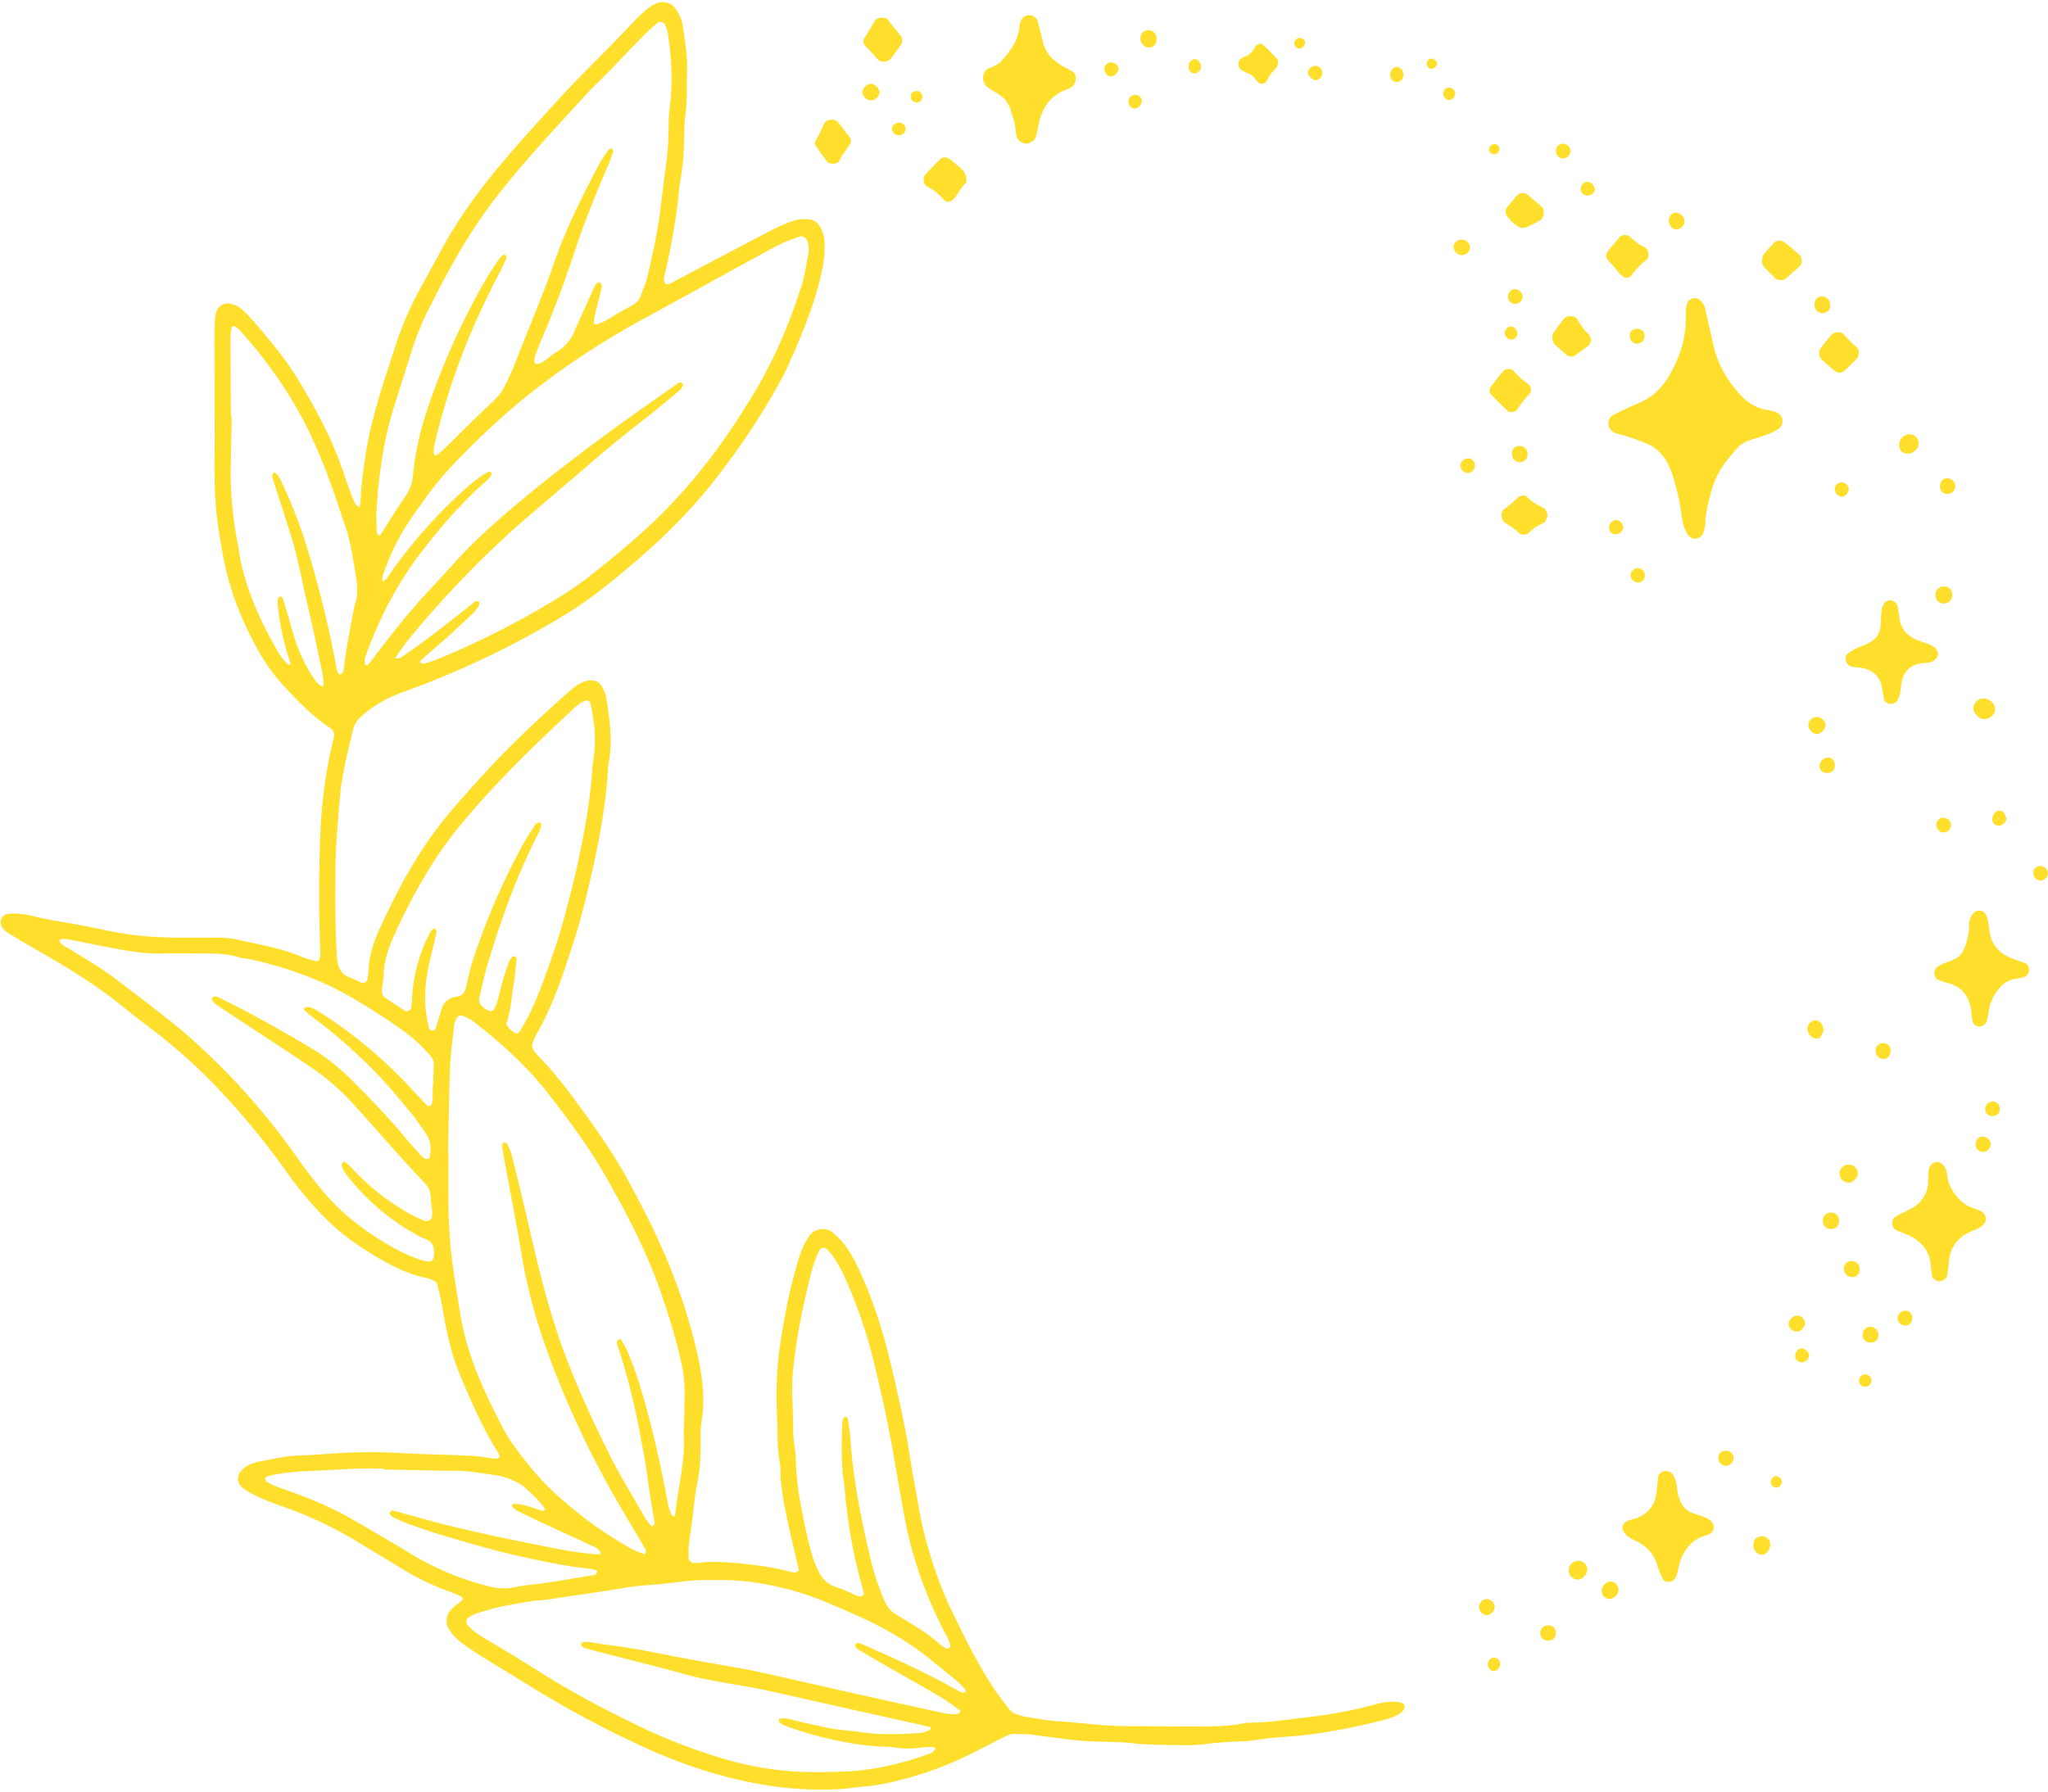 <?xml version="1.0" encoding="UTF-8" standalone="no"?><svg xmlns="http://www.w3.org/2000/svg" xmlns:xlink="http://www.w3.org/1999/xlink" data-name="Magical Botanicals" fill="#ffdf2b" height="1429.3" preserveAspectRatio="xMidYMid meet" version="1" viewBox="17.4 38.9 1633.2 1429.3" width="1633.2" zoomAndPan="magnify"><g data-name="11" id="change1_1"><path d="M654.49,1291.36c-3-13.16-6.24-26.17-9.06-39.27-2.93-13.63-5.56-27.33-5.77-41.35a24.89,24.89,0,0,0-.27-4.82c-2.54-11.66-1.65-23.52-2.24-35.29-1-20.41-.56-40.7,2.62-61,3.31-21.22,7.27-42.26,13.42-62.85a117.13,117.13,0,0,1,4.14-12.18,60.43,60.43,0,0,1,5.4-9.85c3.9-5.85,13.11-7.37,18.51-2.93a61.1,61.1,0,0,1,9,9.11c5.72,7.17,9.76,15.37,13.56,23.69,11.62,25.51,19.48,52.24,25.72,79.47,4.32,18.81,8.62,37.63,11.87,56.66,1.63,9.51,3,19.07,4.76,28.55,2.77,14.75,4.86,29.6,8.65,44.18,5.55,21.36,12.65,42.11,22.37,61.94,10.15,20.72,20.25,41.48,33.13,60.7,3.88,5.78,8.13,11.33,12.48,16.76a12.88,12.88,0,0,0,5.26,3.43,37.74,37.74,0,0,0,7.78,2c7.94,1.27,15.87,3,23.86,3.44,19.27,1.15,38.4,4.1,57.76,4s38.64.38,58,.25c11.25-.07,22.53-.32,33.66-2.48a25.76,25.76,0,0,1,4.79-.55c15.07,0,29.91-2.52,44.83-4.16a367.05,367.05,0,0,0,56.8-10.78,47,47,0,0,1,17.51-1.48,12.63,12.63,0,0,1,2.94,1.13c1.31.52,1.93,2.92,1.29,4.12a12.38,12.38,0,0,1-5.88,5.28,50.39,50.39,0,0,1-9,3.34,501.9,501.9,0,0,1-59.87,11.9c-15.44,2-31,2.2-46.37,4.89a66.82,66.82,0,0,1-8,.56c-10.18.56-20.35,1-30.48,2.37a117.12,117.12,0,0,1-17.68.78c-13.4-.19-26.79-.16-40.18-1.61-10.64-1.16-21.43-1-32.15-1.43-14-.59-27.72-2.9-41.56-4.51-3.19-.37-6.36-1.15-9.55-1.18-14.37-.15-11.16-1.51-24.59,5.31-4.79,2.43-9.58,4.84-14.32,7.36a284.59,284.59,0,0,1-58.32,22.81c-10.35,2.85-20.78,5.24-31.53,6.09-6.41.5-12.77,1.64-19.18,2.06-36.32,2.36-71.65-3.19-106.32-13.7a428.18,428.18,0,0,1-58.38-22.86A807.11,807.11,0,0,1,440.46,1384c-12.76-7.94-25.67-15.62-38.43-23.55-5.46-3.4-10.85-7-16-10.79A39.89,39.89,0,0,1,375.11,1338a12.67,12.67,0,0,1,.76-13.64c2.64-3.52,6.26-5.83,9.6-8.5a2,2,0,0,0-.48-3.57c-2.45-1.08-4.87-2.27-7.39-3.15A216.89,216.89,0,0,1,334.31,1288c-10.48-6.5-21.09-12.8-31.65-19.2a321.86,321.86,0,0,0-59.54-28.16c-9.1-3.23-18.18-6.56-26.63-11.32a41.24,41.24,0,0,1-6.55-4.56,8.64,8.64,0,0,1-1-11.62,18.91,18.91,0,0,1,7.46-5.94,37.12,37.12,0,0,1,7.64-2.5c10.53-1.94,21-4.41,31.77-4.8,12.33-.44,24.63-1.54,36.94-2.2a427.61,427.61,0,0,1,46.68.34c5.88.33,11.78.56,17.67.77,12.34.46,24.68.68,37,1.38,6.4.37,12.74,1.62,19.13,2.29.78.08,1.76-.85,2.48-1.5.21-.19-.07-1-.23-1.53a5.71,5.71,0,0,0-.66-1.47c-12.33-19.61-21.52-40.78-30.46-62-5.21-12.39-8.61-25.38-11.3-38.54-1.51-7.35-2.66-14.78-4.13-22.14-.84-4.19-1.92-8.34-3.1-12.45a4.24,4.24,0,0,0-2.12-2.24,25.6,25.6,0,0,0-6-2.25c-11.7-2.37-22.47-7.09-32.85-12.82-14.59-8.06-28.5-17.13-41-28.31-11.23-10.07-21-21.44-30.33-33.25-3.32-4.22-6.4-8.62-9.51-13a613.31,613.31,0,0,0-47.84-58.57,447.33,447.33,0,0,0-58.27-53c-8.09-6.2-16.17-12.43-24.11-18.82-19.71-15.87-41.17-29.08-63.06-41.65q-13.26-7.62-26.36-15.52a19.7,19.7,0,0,1-4.8-4.17,7,7,0,0,1-1-7.54,6.25,6.25,0,0,1,4.86-3.73,24.07,24.07,0,0,1,6.38-.46,76.16,76.16,0,0,1,12.74,1.76c14.55,3.86,29.5,5.55,44.19,8.58,3.68.76,7.38,1.37,11,2.19a271.76,271.76,0,0,0,60.63,6.71q15.3,0,30.6,0a88,88,0,0,1,23.88,3c2.57.73,5.25,1.07,7.88,1.63,13.11,2.79,26.14,5.84,38.52,11.27a55.34,55.34,0,0,0,10.78,2.92c.61.13,2-1,2.2-1.79a24.38,24.38,0,0,0,.59-6.32c-1.32-31.11-1.19-62.22,0-93.34a400.3,400.3,0,0,1,6.48-57.5c1.18-6.33,2.64-12.6,4.18-18.84.89-3.57.19-6.28-3-8.31C267,610.56,255.87,599,244.8,587.23a143.68,143.68,0,0,1-20.91-28.49c-11.88-21.15-21.29-43.32-26.68-67.05-1.78-7.83-3-15.8-4.41-23.71-4.11-22.82-4.68-45.85-4.3-69,.18-10.72.05-21.45,0-32.18,0-21.47-.15-42.94-.1-64.41a91.52,91.52,0,0,1,1-12.81c1-6.47,6.82-10.07,13.16-8.1a19.53,19.53,0,0,1,7.06,3.6,121.92,121.92,0,0,1,11.27,11.46c5.63,6.48,11,13.16,16.41,19.84a243.53,243.53,0,0,1,18.47,26.34c14.8,24.37,28,49.5,36.78,76.74,2,6.12,4.33,12.12,6.61,18.14a17.56,17.56,0,0,0,2.32,4.2c.52.69,1.56,1,2.68,1.65a57,57,0,0,0,.88-6.46c.27-11.84,2.36-23.48,3.88-35.16a252.78,252.78,0,0,1,5.51-26.75c4.94-20.35,11.83-40.13,18.24-60a267.43,267.43,0,0,1,22-50c6.35-11.2,12.24-22.67,18.62-33.85,13.61-23.86,30.06-45.7,47.92-66.52,12.93-15.07,26.32-29.73,39.68-44.42C481.13,98,503,77.38,523.5,55.41a111.69,111.69,0,0,1,9.38-8.82,42,42,0,0,1,6.7-4.42,12.87,12.87,0,0,1,17,4.31,34.49,34.49,0,0,1,5.63,14.94c1.54,11.14,3.52,22.22,3.14,33.58-.41,12.33.35,24.69-1.62,37a81.06,81.06,0,0,0-.56,11.25c-.25,12.88-.66,25.72-3.06,38.45-1.38,7.36-1.69,14.9-2.66,22.35a577,577,0,0,1-10.63,56.88,2.9,2.9,0,0,0,0,1.6c.36,1,.66,2.21,1.41,2.7a3.49,3.49,0,0,0,3,.11c11.41-5.94,22.76-12,34.15-18,15.67-8.24,31.32-16.52,47.05-24.65,4.75-2.46,9.7-4.57,14.65-6.65a31.9,31.9,0,0,1,14.18-2.28c5.36.29,9,2.94,11.11,7.88A28.57,28.57,0,0,1,675,232.47a92.49,92.49,0,0,1-1.45,19.19,249.72,249.72,0,0,1-9.95,35.59c-4.8,13.69-10.49,27-16.33,40.25a206.6,206.6,0,0,1-9.4,18.69,584.17,584.17,0,0,1-56,82.47c-25,30.51-54.29,56.38-85.14,80.67-19.06,15-40,27.05-61.23,38.52a720.89,720.89,0,0,1-98.45,43.7,98.26,98.26,0,0,0-31.62,18.83,20,20,0,0,0-6.55,10.78c-3.39,14.07-6.91,28.11-9.09,42.43-.4,2.65-.79,5.31-1,8-1.65,19.77-3.68,39.51-3.87,59.38-.21,21.47-.38,42.94.81,64.4.15,2.68.17,5.37.45,8,.73,6.73,2.81,12.54,10,15.14,3.5,1.27,6.81,3.06,10.23,4.57,1,.43,3.55-1.24,3.75-2.37a45.33,45.33,0,0,0,1.05-6.27c.3-11.47,3.38-22.31,8-32.61,14.65-32.35,31.25-63.6,53.87-91.23,8.49-10.37,17.49-20.35,26.49-30.3,22-24.31,45.72-46.86,70.24-68.58,3.63-3.21,7.29-6.4,11.74-8.4a19.86,19.86,0,0,1,6.13-1.66c4.05-.42,7.55,1.06,9.57,4.64a28.09,28.09,0,0,1,3.56,8.86c2.82,17.5,5.3,35.06,1.91,52.8a36.83,36.83,0,0,0-.49,4.8c-1.84,30.63-7.78,60.61-14.71,90.38-3.88,16.7-8.18,33.37-13.49,49.66-7.81,24-15.62,48-28.25,70-.26.46-.53.93-.75,1.42-4.21,9.41-5.31,9.89,2.81,18.2,12,12.33,22.38,26,32.48,39.94,13.25,18.24,26.21,36.68,37.07,56.49,14.19,25.89,27.49,52.23,37.9,79.91a443.38,443.38,0,0,1,18.21,60c3.94,17.76,6.53,35.88,3.32,54.28-.91,5.23-.6,10.7-.61,16.06,0,11.28-.58,22.45-2.92,33.59-1.86,8.89-2.47,18-3.67,27.08-.91,6.91-2,13.8-2.76,20.72-.41,3.71-.34,7.48-.41,11.22,0,1.82,2.39,3.89,4.4,3.85a40.72,40.72,0,0,0,4.82-.13c9.65-1.29,19.24-.57,28.9.27,15,1.31,29.83,3.34,44.39,7.23A4.91,4.91,0,0,0,654.49,1291.36ZM374.73,957.49H375c0,12.34-.06,24.68,0,37a399.69,399.69,0,0,0,2.92,49.71c1.94,14.89,4.36,29.66,6.86,44.45,5.73,33.87,20.36,64.21,36.31,94.07a63.27,63.27,0,0,0,4.33,6.78c9.31,13.16,19.34,25.76,30.88,37,6.9,6.73,14.39,12.87,21.85,19,13.31,10.9,27.74,20.21,42.64,28.76,3.21,1.84,6.87,2.91,10.35,4.24.25.1,1.08-.5,1.12-.85a5,5,0,0,0-.1-2.91c-9.69-16.69-19.81-33.15-29.17-50a761,761,0,0,1-45.37-97.67c-10.54-27.57-18.9-55.79-23.82-85-4.8-28.53-10.35-56.93-15.52-85.4a17.53,17.53,0,0,1-.2-4.8c.13-1.32,1-1.91,1.95-1.66a2.59,2.59,0,0,1,1.38.72c3.16,4.48,4.26,9.78,5.52,14.94,4.46,18.22,8.89,36.45,13.07,54.73,5.73,25.09,11.86,50.08,19.63,74.61,11.2,35.37,26.52,69.07,42.95,102.23,8.79,17.75,19.25,34.68,29.06,51.93a46.48,46.48,0,0,0,4.88,6.31c.29.35,1.24.67,1.42.51.65-.58,1.62-1.47,1.52-2.09-1.68-11.12-3.81-22.18-5.24-33.32-2.12-16.5-5.34-32.79-8.56-49.08a500.08,500.08,0,0,0-15.62-59c-.49-1.49-1.15-3-.24-4.52a2.29,2.29,0,0,1,1.08-1c.46-.15,1.35-.17,1.52.09a63.42,63.42,0,0,1,4.84,8.24c6.61,15.29,11.51,31.18,15.86,47.22,6.74,24.83,12.27,50,16.88,75.27a54.2,54.2,0,0,0,2.87,9.15c.26.71,1.46,1.06,2.23,1.57a4.6,4.6,0,0,0,.75-1.41c.56-4.25.89-8.53,1.57-12.76,2.9-18,6.55-35.88,5.2-54.27-.11-1.59.24-3.21.27-4.81.2-8.58.47-17.16.51-25.74a110.43,110.43,0,0,0-2.66-23.92c-4.08-18.9-9.9-37.29-16.15-55.52-11-32.07-26.59-62.09-43.25-91.49-13.51-23.84-29.83-45.82-46.61-67.45-17.25-22.21-37.91-40.84-60.09-57.88-2.5-1.92-5.59-3.07-8.43-4.54-.9-.46-3.87.6-4.27,1.53-.83,2-2.07,3.9-2.3,5.94-1.31,11.71-2.91,23.43-3.38,35.19C375.4,913.51,375.21,935.51,374.73,957.49ZM352.05,567c1.21.57,2.25,1.53,3,1.33a85.32,85.32,0,0,0,10.66-3.41,677.2,677.2,0,0,0,89.16-44.46A301.59,301.59,0,0,0,486.93,499q19.68-15.33,38.45-31.75a426.18,426.18,0,0,0,53.06-56c15.45-19.3,29-39.91,41.62-61.13,15.7-26.39,27.38-54.58,36.66-83.82,2.62-8.22,3.61-16.75,5.38-25.14.54-2.54,0-5.33-.2-8a11,11,0,0,0-1.15-3c-.73-1.78-3.55-3.19-5.3-2.67-11.39,3.39-21.71,9.13-32.05,14.79-31,17-62,34.19-93.09,51.06a645.15,645.15,0,0,0-81,52.28c-24,18.13-46,38.52-67,60.11a270,270,0,0,0-25.84,30.77c-3.44,4.8-6.8,9.64-10.22,14.45-10.34,14.54-17.9,30.48-23.72,47.28a16,16,0,0,0-.21,3.05c-.17,1.38,0,1.54,1,1,2.47-1.4,3.7-3.8,5.22-6a397.64,397.64,0,0,1,52.56-60.75c7.39-7,15.06-13.74,23.71-19.21a9.73,9.73,0,0,1,2.91-1.13,1.78,1.78,0,0,1,1.34.6,1.52,1.52,0,0,1,.33,1.27c-1.12,3.2-3.82,5.1-6.19,7.22-19.26,17.26-36,36.76-51.55,57.35-18.61,24.62-32.34,51.78-42.68,80.75a9.24,9.24,0,0,0-.4,6.24,3.37,3.37,0,0,0,.89,1.18A8.6,8.6,0,0,0,312,568c11-14.57,22-29.08,33.91-42.91,10.53-12.19,21.75-23.72,32.45-35.73,16.48-18.49,34.95-34.82,53.89-50.63,23.47-19.61,47.76-38.18,72.45-56.22,17.74-13,35.81-25.5,53.76-38.21a2.5,2.5,0,0,1,1.53-.35,2.39,2.39,0,0,1,1.32.58c.36.3.88.93.78,1.16-.64,1.43-1.13,3.15-2.24,4.1-7.35,6.25-14.75,12.45-22.31,18.44-16.4,13-32.92,25.81-48.66,39.61-10.48,9.19-21.21,18.1-31.79,27.19-11.38,9.79-22.94,19.41-34,29.53a822.34,822.34,0,0,0-79.6,84.06c-3.74,4.53-7,9.49-10.39,14.27-.73,1-.36,1.14.86,1.24a6.41,6.41,0,0,0,4.31-1.53c17.69-12.15,34.69-25.23,51.41-38.68,2.09-1.68,4.12-3.45,6.33-5a4.89,4.89,0,0,1,2.86-.33c1.13.08,1.08,2.62-.1,4.18a42.39,42.39,0,0,1-3.95,5q-9.25,8.94-18.73,17.65c-3.95,3.63-8.15,7-12.11,10.6S355.57,562.75,352.05,567Zm407.7,849.62c-5.33-1.22-10.54-2.43-15.75-3.6-36.1-8.08-72.21-16.09-108.27-24.28-10.47-2.38-21-4.29-31.57-6.09-13.72-2.33-27.45-4.64-40.93-8.41-20.13-5.63-40.45-10.55-60.69-15.78-6.22-1.61-12.45-3.22-18.64-4.93a7.45,7.45,0,0,1-2.62-1.75,2.17,2.17,0,0,1-.44-1.47c0-.38.27-1,.52-1.11a14.41,14.41,0,0,1,4.66-.72c5.32.68,10.57,1.81,15.89,2.44,18.12,2.16,36,5.83,53.86,9.32,14.73,2.88,29.54,5.34,44.31,8,7.38,1.34,14.8,2.54,22.12,4.17,28.77,6.4,57.51,13,86.28,19.41,19.35,4.34,38.74,8.52,58.09,12.83,4.74,1.06,9.47,2,14.33,1.41.82-.1,1.62-1,2.23-1.67.19-.21-.08-1.22-.43-1.46-5.27-3.67-10.4-7.61-15.93-10.84-15.74-9.21-31.67-18.11-47.49-27.18-6-3.47-12-7.06-18-10.68a6.73,6.73,0,0,1-1.93-2.39,1.75,1.75,0,0,1,.27-1.43c.26-.43.85-1.05,1.19-1a19.26,19.26,0,0,1,4.6,1.15c25,11.07,50,22.23,73.84,35.77a59.71,59.71,0,0,0,5.76,2.76c.37.16,1-.09,1.43-.26,1.29-.48,1.51-1.39.48-2.49a79.22,79.22,0,0,0-6.7-6.88c-6.59-5.5-13.43-10.71-20-16.2a227.62,227.62,0,0,0-30.42-21c-17.15-10.12-35.48-17.73-53.75-25.5a238,238,0,0,0-43-13.18,206.88,206.88,0,0,0-27-3.87c-8.54-.71-17.16-.43-25.75-.5-10.22-.08-20.29,1.49-30.41,2.61-11.71,1.29-23.49,1.67-35.17,3.7-17.95,3.11-36,5.53-54,8.23a108.51,108.51,0,0,1-11.15,1.51c-9.69.45-19.1,2.74-28.61,4.34-7.37,1.23-14.55,3.62-21.78,5.63a37.65,37.65,0,0,0-5.91,2.5,26.41,26.41,0,0,0-2.63,1.78c-1.53,1-1.68,4.28-.35,5.75,4,4.42,9,7.61,14,10.67,14.23,8.62,28.58,17,42.61,26,25.85,16.45,52.9,30.65,80.44,44a447,447,0,0,0,70.61,26.83,250.39,250.39,0,0,0,42.56,8.25c16.57,1.83,33.23,1.5,49.87.94,23.83-.8,46.67-6.42,69-14.49a7,7,0,0,0,2.65-1.74,9.6,9.6,0,0,0,1.22-2.58c-.49-.22-1-.63-1.47-.63a65.56,65.56,0,0,0-9.62.28,64.36,64.36,0,0,1-20.82,0,56.58,56.58,0,0,0-8-.66,196.12,196.12,0,0,1-31.93-3.62,283.52,283.52,0,0,1-48-13.15,14.78,14.78,0,0,1-4.17-2.27c-.61-.49-.66-1.75-.76-2.69,0-.19.86-.61,1.37-.7,3.25-.57,6.37.2,9.49,1,8.82,2.27,17.76,4.06,26.63,6.09,9.51,2.17,19.16,2.33,28.69,3.81,15.47,2.4,31,1.47,46.57.63,2.58-.14,5.13-1.4,7.61-2.37C759.27,1418.59,759.4,1417.38,759.75,1416.57ZM317.39,450.13c.11,3.1.24,8.45.57,13.79.05.7,1.05,1.42,1.74,1.95.16.12,1-.34,1.29-.72,6.4-9.91,12.48-20,19.23-29.69a35.46,35.46,0,0,0,6.61-17.8c1.57-18.25,5.88-35.93,11.7-53.25a564.36,564.36,0,0,1,39.17-89.83,277.18,277.18,0,0,1,17.55-28.84,23.18,23.18,0,0,1,3.33-3.39,1.48,1.48,0,0,1,1.33-.28,2.11,2.11,0,0,1,1.17,2.75,91.1,91.1,0,0,1-3.84,8.76C408,271.14,399.31,289,391.71,307.32a563.61,563.61,0,0,0-28.07,87.14,27.12,27.12,0,0,0-.28,6.32,1.85,1.85,0,0,0,.87,1.29,1.52,1.52,0,0,0,1.39-.1c2.07-1.66,4.18-3.29,6.08-5.14,10.75-10.48,21.28-21.2,32.21-31.49,13.37-12.6,13.51-12.45,21.21-29.63.65-1.47,1.41-2.9,2-4.4,10.77-28,22.68-55.6,32.6-83.95,9.59-27.42,22.6-53.28,36.21-78.85a87.34,87.34,0,0,1,7.21-10.58c.67-.91,1.91-.65,2.68.2.33.36.79,1,.68,1.31-1.19,3.54-2.32,7.11-3.79,10.53-9.54,22.17-18.69,44.5-26.3,67.4s-15.82,45.56-25.27,67.78c-2.51,5.91-4.85,11.91-7.09,17.94a9.85,9.85,0,0,0-.42,4.67,2.79,2.79,0,0,0,2.24,1.61c5.95-1.44,9.73-6.44,14.82-9.34a34.75,34.75,0,0,0,14.65-16.6c4.58-10.28,9.25-20.53,13.86-30.79,1.32-2.91,2.2-6.08,4.77-8.24a1.9,1.9,0,0,1,1.49-.2,1.74,1.74,0,0,1,1.12.88c.36,1,.92,2.09.71,3-1.6,6.77-3.4,13.5-5,20.26a48.21,48.21,0,0,0-1.4,7.79c-.08,1.08,1.36,1.88,2.45,1.52,7.18-2.35,13.2-6.94,19.74-10.52,16-8.74,12.59-5.74,19.48-23.56a34.7,34.7,0,0,0,1.28-4.65c4.12-17.74,8.08-35.5,10.31-53.63,1.24-10.11,2.26-20.25,3.8-30.3a254.44,254.44,0,0,0,2.66-33.62,140.48,140.48,0,0,1,.77-16.05c2.76-20.39,1.62-40.65-1.59-60.86a27,27,0,0,0-2.2-6c-.74-1.77-4.06-2.8-5.41-1.65-3.25,2.76-6.61,5.45-9.59,8.49-10.15,10.33-20.12,20.84-30.22,31.22-6.36,6.54-13.06,12.76-19.19,19.49-20.93,23-42.25,45.66-61.89,69.83a418.73,418.73,0,0,0-28.35,39c-12.7,19.92-23.75,40.77-34.27,61.9a208.88,208.88,0,0,0-12.21,29.73c-4.87,15.32-9.65,30.67-14.55,46C323,390.26,319.2,418.88,317.39,450.13Zm45.39,453.06c.17-4.32.37-9.15.55-14a11.82,11.82,0,0,0-3.17-8.81c-6.19-6.71-12.61-13.16-20.07-18.5A508.31,508.31,0,0,0,296.9,834c-24.92-14.27-51.58-23.58-79.43-29.85-3.13-.7-6.45-.74-9.49-1.68-8.33-2.6-16.86-3-25.46-3-12.34,0-24.68-.19-37,0-13,.2-25.62-2-38.25-4.31C95.15,792.92,83.1,790.32,71,788a18.5,18.5,0,0,0-4.75.12c-.5,0-1.23.31-1.39.68s.19,1,.45,1.48c1.43,2.45,4,3.46,6.23,4.85,12.77,7.9,25.83,15.36,37.83,24.43Q131.19,836,152.7,852.92c5.9,4.62,11.61,9.52,17.23,14.49a548,548,0,0,1,78.72,86.86c4.75,6.49,9.34,13.1,14.18,19.52,9.37,12.44,19.26,24.48,31.1,34.67a228.83,228.83,0,0,0,38.43,26.31,117.64,117.64,0,0,0,22.11,9.55,36.73,36.73,0,0,0,4.7.87c1.9.33,4-1.68,4.14-3.86,0-.53.12-1.06.16-1.59.47-5.88-1-10.58-7.24-12.73a40,40,0,0,1-5.8-2.77A181.32,181.32,0,0,1,295.36,978c-2.34-2.89-4.75-5.88-5.48-9.67-.15-.78.7-1.83,1.27-2.62.15-.21,1.12-.14,1.46.12a37.38,37.38,0,0,1,4.81,4.13,182.32,182.32,0,0,0,36.72,31.1c7.19,4.68,14.63,8.93,22.77,11.81,1.7.6,4.76-1.25,4.9-3a32.33,32.33,0,0,0,.26-4.8c-.3-3.74-1.05-7.46-1.14-11.19a16.77,16.77,0,0,0-5-11.48c-7-7.44-13.93-14.88-20.74-22.46-11.83-13.16-23.42-26.53-35.33-39.62a186.27,186.27,0,0,0-32.45-28.75c-20.37-13.9-41.13-27.24-61.72-40.81-5.37-3.54-10.78-7-16.08-10.68a14.67,14.67,0,0,1-3.07-3.55,1.77,1.77,0,0,1,0-1.54,2.29,2.29,0,0,1,1.24-1c2.26-.76,4.1.53,5.95,1.44,24.57,12.05,48.37,25.49,71.83,39.55a168.37,168.37,0,0,1,32.76,25.85c14.39,14.44,28.67,29,41.59,44.77,4.08,5,8.49,9.68,12.81,14.45a15.9,15.9,0,0,0,3.65,3.11,4.47,4.47,0,0,0,2.82,0c.37-.08.74-.81.85-1.31,1.56-7.11.78-13.77-3.7-19.81-3.52-4.73-6.58-9.83-10.33-14.36-9.57-11.57-19.1-23.17-29.61-33.93a414.3,414.3,0,0,0-50.83-44.41,67.07,67.07,0,0,1-5.93-5.27,1.36,1.36,0,0,1,.37-1.14,7.14,7.14,0,0,1,3-.76c3.89.32,7,2.57,10.16,4.59a366.81,366.81,0,0,1,60.22,48.1c8.38,8.28,16.25,17.07,24.36,25.62a2.21,2.21,0,0,0,3,.42,2.35,2.35,0,0,0,.89-1.24C363.16,914.4,362,909,362.78,903.19Zm-39.34-86.44c-.59,4.87-1.14,8.58-1.45,12.32a6.18,6.18,0,0,0,2.55,5.62c5.27,3.66,10.67,7.12,16,10.59,1.59,1,4.61-.7,4.81-2.73.33-3.19.63-6.39.8-9.59.77-14.07,4.41-27.47,9.57-40.49a112.15,112.15,0,0,1,4.92-10.11,9.42,9.42,0,0,1,2.07-2.4c.36-.33,1.3-.65,1.45-.49.62.67,1.59,1.64,1.46,2.3-2.41,12.06-5.95,23.85-7.89,36a103,103,0,0,0,1.85,41.44A3.26,3.26,0,0,0,362,861a3,3,0,0,0,2.57-1.27c1.88-5.54,3.43-11.19,5.26-16.75,1.44-4.39,4.66-7.07,9-8.55a6.08,6.08,0,0,1,1.53-.45c5.84-.3,8-3.56,9.06-9.16a200.84,200.84,0,0,1,8.25-29.37A547.55,547.55,0,0,1,434,713.21c3.09-5.62,6.67-11,10.13-16.4a6.75,6.75,0,0,1,2.51-1.83,1.68,1.68,0,0,1,1.38.11c.44.26,1,.81,1,1.22-.09,4.47-2.77,8-4.63,11.76-16.14,32.81-28.46,67.07-38.74,102.1-2.4,8.21-4.12,16.63-6.1,25a6.34,6.34,0,0,0,1.94,5.87,13.07,13.07,0,0,0,6.64,4.27,2.36,2.36,0,0,0,2.81-1,26.25,26.25,0,0,0,2.84-5.65c1.63-5.66,2.86-11.43,4.47-17.1,1.47-5.14,3.16-10.23,4.94-15.28a14,14,0,0,1,2.58-4,1.87,1.87,0,0,1,2.73-.09c.4.31.93.89.89,1.29-.73,6.9-1.25,13.84-2.4,20.67-1.69,10-2.1,20.25-5.48,30-.59,1.67.37,3.12,1.36,4.39a13.18,13.18,0,0,0,2.25,2.29c3.69,2.92,5.14,3.62,7.67-.71a196.15,196.15,0,0,0,14.13-28.86c7.64-20,15-40.13,20.55-60.89,3.59-13.46,7.17-26.91,10.15-40.52,5.62-25.66,10.44-51.44,12.11-77.71.21-3.2.79-6.38,1.22-9.56,2-14.53.4-28.82-2.8-43-.27-1.16-2.86-2.31-3.94-1.89-4.6,1.83-8.07,5.21-11.57,8.51-10.53,9.94-21.17,19.77-31.48,29.93-19.87,19.58-39.22,39.67-56.89,61.27a305,305,0,0,0-20,27.21,457.22,457.22,0,0,0-31.41,57.92C327.67,793.73,323.43,805.25,323.44,816.75Zm326,339.4c.23,9.74.61,16.71.51,23.67-.11,7.56,1.79,14.93,2,22.38a230.34,230.34,0,0,0,4,36.7c2.5,13.15,5,26.3,8.69,39.19a85.86,85.86,0,0,0,5.15,13.48c3.16,6.59,7.74,11.22,15,13.48,5.6,1.75,10.88,4.51,16.3,6.8,1.78.74,3.79.35,4.48-.51a2.63,2.63,0,0,0,.51-2.87c-.19-.49-.29-1-.44-1.54a408.48,408.48,0,0,1-14.76-82.08c-.21-2.66-.82-5.29-1.1-8-1.53-15-1.23-30-.49-45a3.22,3.22,0,0,1,.64-1.43,2.89,2.89,0,0,1,1-1.13c1.25-.55,2.27-.14,2.52,1.1,2.33,11.56,2.36,23.38,3.84,35,1.55,12.23,3.22,24.42,5.58,36.5q3.69,18.92,8.09,37.69a200.11,200.11,0,0,0,12,36.59,22.05,22.05,0,0,0,9.28,10.73c3.26,1.85,6.46,3.82,9.67,5.77,7.79,4.73,15.49,9.59,22.44,15.54,1.63,1.39,3.28,2.78,5,4.05a20.42,20.42,0,0,0,2.82,1.48,1.7,1.7,0,0,0,2.63-1c.2-.44.53-1,.45-1.37-1-4.82-3.75-8.82-5.91-13.1-14.08-27.89-24.54-57-30.33-87.79-3.27-17.36-6.2-34.78-9.24-52.18-4.62-26.37-10.38-52.51-16.93-78.48a385.71,385.71,0,0,0-21.77-62.09,96.26,96.26,0,0,0-10.38-18.09,46.92,46.92,0,0,0-4.35-4.69c-1.43-1.47-4.35-.8-5.36,1.15-3.94,7.69-6.33,16-8.27,24.26-3.42,14.59-6.8,29.23-9.17,44C650.65,1122.51,648.2,1140.61,649.46,1156.15ZM201.57,371h.64c-.24,12.33-.42,24.67-.73,37a296,296,0,0,0,5.68,65.53c.84,4.2,1.26,8.49,2.15,12.68,5.44,25.44,16.09,48.79,29,71.2,2.39,4.15,5,8.25,8.76,11.39.32.27,1,.49,1.27.32s.78-1,.67-1.31a211.31,211.31,0,0,1-10.19-47,19.37,19.37,0,0,1,.4-4.66,1.8,1.8,0,0,1,1-1.12,1.75,1.75,0,0,1,2.63,1.06c1.31,4.06,2.58,8.14,3.78,12.23,2.12,7.19,4,14.47,6.31,21.59a125.9,125.9,0,0,0,15.74,31.56,28.56,28.56,0,0,0,4.46,4.47,1.7,1.7,0,0,0,1.48.38,1.73,1.73,0,0,0,.78-1.33c0-7.54-2.16-14.76-3.63-22.05-2.87-14.18-6-28.29-9.35-42.37-4.29-18.26-7.4-36.79-13.08-54.71q-6.07-19.16-12.18-38.29c-.82-2.55-1.68-5.08-2.48-7.64-.44-1.43.54-4.42,1.29-4.15a5.93,5.93,0,0,1,2.66,1.64,22.31,22.31,0,0,1,2.41,4.13,384.43,384.43,0,0,1,22.08,56.9,892.12,892.12,0,0,1,23.06,95.26,7.45,7.45,0,0,0,1.46,2.78c.2.27.94.28,1.39.2a1.94,1.94,0,0,0,1.25-.66,8,8,0,0,0,1.2-2.9c1.77-17.09,5.48-33.85,8.53-50.71,2.84-7.27,2.57-14.93,1.4-22.26-2.26-14.26-4.1-28.66-8.94-42.41-3-8.6-5.77-17.29-8.8-25.88-6.41-18.2-13.4-36.12-22.14-53.42-14.16-28-32.22-53.12-53.11-76.35a15.85,15.85,0,0,0-3.81-2.77c-1.22-.73-2.24-.3-2.46,1.08a47.59,47.59,0,0,0-1,7.85C201.2,329.17,201.4,350.08,201.57,371Zm121.58,840v-.7c-7,0-14-.19-20.91,0-9.11.3-18.21,1-27.31,1.42-13.93.67-27.9.93-41.58,4.06-1,.24-2,.68-3,1a1.77,1.77,0,0,0-1.25,2.56,2.56,2.56,0,0,0,.8,1.28c5.91,3.82,12.67,5.66,19.18,8,17.18,6.22,34,13.24,49.81,22.43,15.3,8.9,30.64,17.75,45.76,27a224.55,224.55,0,0,0,63.61,26.45,42.85,42.85,0,0,0,19.07.57,107.81,107.81,0,0,1,11.08-1.91c17.65-1.6,35-5.24,52.49-7.81a3.63,3.63,0,0,0,1.4-.73,3.12,3.12,0,0,0,1-1.06c.55-1.29.07-2.13-1.31-2.45a34.77,34.77,0,0,0-4.66-1c-17.11-1.65-33.9-5.22-50.67-8.82-22.55-4.85-44.69-11.32-66.78-17.91-9.24-2.76-18.36-5.94-27.46-9.17a118.86,118.86,0,0,1-11.72-5.22,7.62,7.62,0,0,1-2.31-2.19,1.56,1.56,0,0,1-.18-1.44c.61-.7,1.6-1.85,2.14-1.71,13.47,3.58,26.85,7.54,40.36,10.95,28.59,7.23,57.5,13.05,86.42,18.78,12.59,2.5,25.26,4.66,38.11,5.38.36,0,1-.55,1.08-.92a2.53,2.53,0,0,0-.49-1.5c-1.49-2.46-4.14-3.38-6.51-4.5-12.62-5.94-25.31-11.72-38-17.61-7.29-3.39-14.56-6.84-21.77-10.41a14.57,14.57,0,0,1-3.5-3.09,1.43,1.43,0,0,1-.22-1.36,1.76,1.76,0,0,1,1.28-.88,41,41,0,0,1,7.86.82c5.15,1.39,10.19,3.21,15.31,4.77.34.1,1-.43,1.31-.82a1.34,1.34,0,0,0,.09-1.24c-4.56-6.71-10.67-12-16.56-17.4a19,19,0,0,0-4-2.65c-5.72-3-11.66-5.49-18.13-6.36-11.15-1.49-22.21-3.64-33.56-3.58-12.34.06-24.69-.4-37-.63Z" fill="inherit"/><path d="M1369.65,468.58a7.79,7.79,0,0,1-6.76-3.92,35.11,35.11,0,0,1-4.33-13.67,186.21,186.21,0,0,0-6.32-29.81,71.63,71.63,0,0,0-3.86-10.52c-4-8.56-10-15-19.05-18.48a181.78,181.78,0,0,0-22.83-7.59,8.33,8.33,0,0,1-5.13-3.56c-2.46-3.69-1.3-9.34,2.5-11.17,6.75-3.25,13.48-6.56,20.39-9.45,10.28-4.3,17.87-11.3,23.6-20.85,8.43-14.08,13.67-29,13.9-45.5,0-3.21,0-6.43.24-9.63a15.4,15.4,0,0,1,1.39-4.56c1.12-2.64,5.79-4,8.31-2.5a11.25,11.25,0,0,1,5.39,7.6c2.25,9.91,4.57,19.8,6.82,29.71,3.39,15,11,27.8,21.23,39.06,5.91,6.5,13.1,10.94,22,12.24a34.88,34.88,0,0,1,6.2,1.53c2.59.88,5.53,3.28,5.51,7.09a7.31,7.31,0,0,1-3.69,6.65,59.87,59.87,0,0,1-7.1,3.71,71.28,71.28,0,0,1-7.58,2.6c-15.25,4.55-15,5.37-24.48,16.75a71.06,71.06,0,0,0-14.46,28.4c-2,7.77-4.07,15.53-4.25,23.66a31.67,31.67,0,0,1-1.64,7.78C1375,466.36,1371.76,468.53,1369.65,468.58Z" fill="inherit"/><path d="M875.3,99.77c.11,4.37-.87,6.75-3.23,8.45a10.31,10.31,0,0,1-2.76,1.62c-13.72,4.38-20.71,14.43-23.59,27.94-.68,3.13-1.18,6.31-2,9.42a8.66,8.66,0,0,1-3.78,5c-4.17,2.79-10.53.37-11.7-4.44a23,23,0,0,1-.93-4.71c-.16-5.48-2.31-10.47-3.72-15.62a22.11,22.11,0,0,0-10.42-13.75c-2.78-1.62-5.56-3.26-8.17-5.13a8.55,8.55,0,0,1-3.41-5.28,8.64,8.64,0,0,1,4-9.67c1.41-.76,3-1.17,4.4-1.94,1.86-1,4-1.94,5.35-3.45,7.35-8,13.94-16.38,15-27.78a16.2,16.2,0,0,1,1.08-4.67A7.42,7.42,0,0,1,837.35,51c2.92-.45,6.74,1.84,7.55,4.78,1.43,5.17,2.8,10.35,3.93,15.59,1.82,8.41,6.8,14.47,13.83,19,3.14,2,6.65,3.49,9.81,5.51A6.22,6.22,0,0,1,875.3,99.77Z" fill="inherit"/><path d="M1563.26,1060.85c-1.89-.15-4.53-2-4.85-3.63a54.07,54.07,0,0,1-1.19-7.86c-.55-12-7-19.89-17.35-24.95-3.35-1.63-7-2.72-10.33-4.32-4-1.91-4.36-8.38-.55-10.74,2.71-1.67,5.68-2.91,8.51-4.38,2.37-1.23,4.93-2.23,7-3.83,6.24-4.77,10.13-11,10.47-19,.13-3.21.18-6.42.42-9.62a7.62,7.62,0,0,1,1-3,6.82,6.82,0,0,1,4.9-3.72c2.31-.36,4.12.68,5.65,2.31,2.32,2.49,3,5.62,3.37,8.85.66,6.08,3.43,11.2,7.2,15.86,3.43,4.23,7.43,7.68,12.74,9.43a54.63,54.63,0,0,1,7.38,3.06,6.63,6.63,0,0,1,1.08,10.82,24.92,24.92,0,0,1-4,2.66c-2.4,1.18-5,2.06-7.35,3.23q-14.12,6.93-15.76,22.6c-.38,3.72-.58,7.49-1.31,11.14S1566.94,1060.91,1563.26,1060.85Z" fill="inherit"/><path d="M1635.46,813a5.59,5.59,0,0,1-3.42,5,34.57,34.57,0,0,1-7.76,1.74c-5.63.85-9.76,3.88-13.21,8.26a36,36,0,0,0-7.74,17.33,68.72,68.72,0,0,1-1.5,7.82c-.58,2.2-2.38,3.5-4.39,4.35-2.2.92-6.1-.91-6.62-3a47.46,47.46,0,0,1-1-4.67c-.31-2.11-.29-4.27-.67-6.35-1.92-10.34-7.46-17.52-17.94-20.35a69,69,0,0,1-7.61-2.34c-4.25-1.7-4.92-7.79-1.22-10.5a21.18,21.18,0,0,1,4.06-2.47c2.44-1.07,5-1.83,7.46-2.85a25.66,25.66,0,0,0,4.23-2.27,13.72,13.72,0,0,0,5.18-6,51,51,0,0,0,4.42-20.19,13.12,13.12,0,0,1,4.34-10c1.76-1.61,5.7-1.66,7.34.07a9.18,9.18,0,0,1,1.92,2.5,20.32,20.32,0,0,1,1.41,4.57c.58,3.14.92,6.34,1.46,9.49,1.7,9.9,7.86,16.11,16.78,19.87,3.92,1.65,8,2.9,12,4.42C1634.4,808,1635.75,811.07,1635.46,813Z" fill="inherit"/><path d="M1384.17,1255.87c-.19,2.56-.57,4.72-2.53,6a16.12,16.12,0,0,1-4.33,1.9c-9.55,2.66-15.42,9.34-19.06,18-1.84,4.39-2.57,9.24-3.85,13.87a7,7,0,0,1-4.07,4.63c-2.32,1-6.07.2-7-1.92a79.73,79.73,0,0,1-4.12-10.4c-2.63-9.42-8.6-15.79-17.24-20a35,35,0,0,1-7-3.88,16,16,0,0,1-3.57-5.15c-.76-1.48.62-4.91,2-5.71a16,16,0,0,1,2.75-1.56c1.51-.52,3.14-.72,4.66-1.21,10.81-3.52,16.77-10.91,17.77-22.29.32-3.72.68-7.44,1.15-11.14.32-2.51,3-4.59,5.69-4.74A7,7,0,0,1,1352,1216a24.75,24.75,0,0,1,2.69,9.17,35,35,0,0,0,3.31,12.33,15.33,15.33,0,0,0,7.84,7.7c3.45,1.43,7.11,2.36,10.57,3.74a20,20,0,0,1,5.51,3.19C1383,1253.11,1383.54,1254.79,1384.17,1255.87Z" fill="inherit"/><path d="M1524.14,517.56c3,.13,6,2.4,6.46,4.78.63,3.13,1.1,6.29,1.5,9.45,1.05,8.18,5.63,13.7,12.93,17.06,2.91,1.33,6,2.22,9,3.36a29.69,29.69,0,0,1,4.4,1.91,8.5,8.5,0,0,1,4.53,6.26c.31,2.29-3.29,6.26-6,6.76s-5.3.57-7.93,1c-7.61,1.21-12.64,5.58-14.69,13-1,3.56-1,7.39-1.77,11a19.76,19.76,0,0,1-2.39,5.83c-1.19,2-3.41,2.41-5.61,2.41-1.89,0-4.39-2-4.72-3.7-.59-3.14-1.08-6.31-1.64-9.45-1.63-9.07-7.46-13.86-16.13-15.59-2.61-.52-5.35-.43-7.94-1a6.41,6.41,0,0,1-4.52-4.16c-.77-1.94-.38-4.89,1-5.93a33.37,33.37,0,0,1,5.26-3.57c3.84-1.86,7.91-3.26,11.73-5.18,5.65-2.83,9-7.45,9.51-13.87.33-4.26.24-8.56.82-12.78a12.39,12.39,0,0,1,2.65-5.67C1521.43,518.34,1523.24,518,1524.14,517.56Z" fill="inherit"/><path d="M770.41,164.3c1.26.38,3,.48,4.19,1.37A112.18,112.18,0,0,1,785.45,175c1.37,1.39,2.08,3.68,2.5,5.69.3,1.44.19,3.69-.72,4.55-3.89,3.72-6,8.72-9.45,12.66a11.12,11.12,0,0,1-1.27,1c-1.43,1.24-4.54,1.34-5.88-.11-4-4.27-8-8.48-13.51-10.77a5.57,5.57,0,0,1-1.22-1c-2.15-1.83-2.67-6.74-.78-8.76,4-4.23,8-8.42,12.11-12.52C767.92,165,769.15,164.81,770.41,164.3Z" fill="inherit"/><path d="M1251.45,450.69a23.73,23.73,0,0,1-1.61,3.73,5.4,5.4,0,0,1-2.4,2.06,32,32,0,0,0-10.51,7.14,6.28,6.28,0,0,1-8.77-.06c-3.06-3.1-6.77-5.14-10.26-7.57-3.78-2.63-4.33-8.8-.8-11.14,4.07-2.7,7.38-6.15,11-9.31,2-1.72,5.5-1.93,7.38.07,3.41,3.61,7.53,5.9,12,7.92C1249.93,444.68,1251.35,447.36,1251.45,450.69Z" fill="inherit"/><path d="M1312.7,226.29c1.23.31,3.19.22,4.21,1.15,3.54,3.27,7.07,6.29,11.56,8.38,4,1.88,4.79,8.59,1.26,11-5,3.35-8.3,8.09-12,12.54-1.16,1.38-4.56,1.43-5.94.25a36.06,36.06,0,0,1-3.53-3.22c-1.41-1.6-2.49-3.49-4-5-8.07-8.43-8.09-8.4,0-17.75,1.73-2,3.32-4.16,5.18-6C1310.09,226.85,1311.36,226.77,1312.7,226.29Z" fill="inherit"/><path d="M736.92,71.21a9.46,9.46,0,0,1-.83,3.05Q732,80.13,727.65,85.8c-2.11,2.76-7.73,3.12-10.12.64-2.21-2.29-4.12-4.87-6.36-7.12-6.74-6.77-6.73-6.7-1.65-14.42,2-3.11,3.73-6.44,5.71-9.58,1.67-2.64,8.32-3.25,10.14-.74,3.42,4.71,7.18,9.12,10.9,13.57C736.86,68.86,736.72,70.18,736.92,71.21Z" fill="inherit"/><path d="M1238.32,349c-.26,1.43-.09,2.78-.68,3.43a109.87,109.87,0,0,0-10.74,13.5c-1.22,1.85-5.72,2.27-7.27.78q-6.78-6.57-13.39-13.32c-1.2-1.22-1.14-4.46,0-6,3.21-4.13,6.43-8.26,9.75-12.3,1.91-2.33,6.71-2.6,8.58-.27a50.27,50.27,0,0,0,11.68,10.43C1237.41,346,1237.76,347.88,1238.32,349Z" fill="inherit"/><path d="M1454.27,248c-.41,1-.56,2.22-1.26,2.87-3.89,3.59-7.89,7.08-11.92,10.52-1.65,1.4-6,1.24-7.58-.24-3.1-2.93-6.18-5.87-9.14-8.94-2.28-2.38-2.46-8-.38-10.52,2.38-2.88,4.86-5.67,7.4-8.4,2.87-3.09,6.67-3.2,10-.43,3.67,3.07,7.4,6.06,11,9.24C1454,243.57,1454.27,245.78,1454.27,248Z" fill="inherit"/><path d="M1484.86,336.25c-1.26-.35-3.09-.37-4.21-1.27-3.7-3-7.18-6.22-10.69-9.43-2-1.84-2.44-6.77-.75-8.91q4.43-5.59,9-11c1.67-2,7.17-2.42,8.88-.6,3.6,3.83,7.22,7.62,11.15,11.14,2.06,1.84,1.9,6.83-.08,8.83-3.34,3.37-6.7,6.71-10.16,9.95C1487.33,335.6,1486.13,335.75,1484.86,336.25Z" fill="inherit"/><path d="M696,150.48c-.16,1,0,2.24-.52,3.05-2.78,4.51-6.32,8.5-8.57,13.4-1.39,3-8,3.43-9.94.85-3.21-4.23-6.29-8.56-9.27-12.95a3.42,3.42,0,0,1-.31-3c2.91-4.5,4.84-9.46,7.17-14.23,1.86-3.78,8.51-4.43,11.15-1.19,3.37,4.11,6.56,8.36,9.78,12.59A4.75,4.75,0,0,1,696,150.48Z" fill="inherit"/><path d="M1286.25,310.4c-.48,1.08-.74,3-1.82,3.85-3.67,3-7.62,5.72-11.51,8.47-1.39,1-4.72.61-6.06-.58-3.2-2.8-6.39-5.62-9.52-8.49-2-1.81-2.76-6.95-1.32-9,2.77-3.88,5.58-7.74,8.56-11.47,2.55-3.2,9.11-2.78,11.1,1.08a43.15,43.15,0,0,0,8.68,11.31,8.82,8.82,0,0,1,1.46,2.81A12.68,12.68,0,0,1,1286.25,310.4Z" fill="inherit"/><path d="M1036.76,89.37a18.12,18.12,0,0,1-1.8,3.83c-1.57,2.08-3.76,3.74-5.11,5.94-1.61,2.62-2.06,6.38-5.93,6.57-2.93.15-4.55-2.42-6.09-4.57a10.61,10.61,0,0,0-5-3.67,35.47,35.47,0,0,1-5.62-2.88c-2.64-1.65-3-6.56-.68-8.33a10.41,10.41,0,0,1,2.6-1.81c4.21-1.46,7.4-3.92,9.14-8.19a4.56,4.56,0,0,1,2.4-1.93c.9-.39,2.41-.83,3-.38,4.45,3.61,8.2,8,12.31,12C1036.55,86.52,1036.43,87.89,1036.76,89.37Z" fill="inherit"/><path d="M1248.52,209.35c-.37,2.15-1.07,4.28-3,5.35a102.32,102.32,0,0,1-11.38,5.57,7,7,0,0,1-6.14-.78,28.25,28.25,0,0,1-9.08-8.73c-.91-1.39-1.08-4.83-.06-6.09,2.65-3.3,5.31-6.59,8.14-9.73a6.4,6.4,0,0,1,8.66-.72c3.64,3.06,7.27,6.13,10.82,9.3C1248.14,205,1248.43,207.19,1248.52,209.35Z" fill="inherit"/><path d="M1608.5,604.85c-.37,5.29-7.26,9.43-11.86,6.91a13.22,13.22,0,0,1-4.49-4.34,6.57,6.57,0,0,1,.23-7.49c1.55-2.35,3.81-4,6.56-3.85,3.85.21,7.22,1.81,8.86,5.71A17.93,17.93,0,0,1,1608.5,604.85Z" fill="inherit"/><path d="M1547.55,392.62a14,14,0,0,1-.81,3,9.11,9.11,0,0,1-10.66,4.71,6.09,6.09,0,0,1-3.41-2.9,8.66,8.66,0,0,1,6.4-12.06A7.41,7.41,0,0,1,1547.55,392.62Z" fill="inherit"/><path d="M1275.1,1298.81a7.29,7.29,0,0,1-6.72-7.26,7.58,7.58,0,0,1,6.46-7.59,7.16,7.16,0,0,1,8.22,5.45C1284.06,1293.87,1279.63,1299.11,1275.1,1298.81Z" fill="inherit"/><path d="M1498.9,975.42c-.45,3.59-4.19,7-7.48,6.83a7.55,7.55,0,0,1-7-8.62,7.29,7.29,0,0,1,8.11-5.74C1496.33,968.27,1499.35,971.82,1498.9,975.42Z" fill="inherit"/><path d="M1308.09,1306.52c.38,3.23-2.64,6.94-6.44,7.76-2.27.49-5.16-1.2-6.35-3.71-1.27-2.7-.61-5.15,1.1-7.37s4.67-3.37,7-2.61C1306.16,1301.51,1307.53,1303.63,1308.09,1306.52Z" fill="inherit"/><path d="M1422,1279c-4.12-.34-7-4.69-6.18-9.47a6.27,6.27,0,0,1,6.85-5.21,6.56,6.56,0,0,1,6.39,7.46C1428.77,1275.71,1425.33,1279.23,1422,1279Z" fill="inherit"/><path d="M939.77,69.45c.2,3.55-1.85,6.68-4.75,7.26-4.2.84-8.22-2.73-8.19-7.28,0-3.56,2.28-6.14,5.6-6.38A6.45,6.45,0,0,1,939.77,69.45Z" fill="inherit"/><path d="M1471.72,860.78a37.76,37.76,0,0,1-2.42,5,3.83,3.83,0,0,1-4.21,1.43,8,8,0,0,1-6.31-8,6.87,6.87,0,0,1,5.92-6.4,6.18,6.18,0,0,1,6.07,4.16C1471.13,858,1471.29,859,1471.72,860.78Z" fill="inherit"/><path d="M1473.12,617.54c-.22,3.47-4.1,7.12-7.27,6.83-3.4-.31-6.76-4.45-6.31-7.76a6.78,6.78,0,0,1,8-5.61C1470.58,611.51,1473.31,614.69,1473.12,617.54Z" fill="inherit"/><path d="M712.6,105.81c2.85.41,6.09,3.8,6.24,6.52.18,3.38-4.12,7.17-7.53,6.63s-6.17-3.52-6.1-6.43C705.29,108.72,709.06,105.3,712.6,105.81Z" fill="inherit"/><path d="M1360.74,215.83c0,2.89-2.88,5.67-6.16,6s-6.51-3.19-6.37-7.25c.12-3.44,2.78-6.21,5.8-6.05A7.3,7.3,0,0,1,1360.74,215.83Z" fill="inherit"/><path d="M1252.71,1335.34a5.82,5.82,0,0,1,5.41,6.42c-.15,3.55-2.44,5.72-6.08,5.76a6,6,0,0,1-6.2-7.2C1246.32,1337.14,1249.19,1335.06,1252.71,1335.34Z" fill="inherit"/><path d="M1235.56,401.67a5.87,5.87,0,0,1-6,5.79c-4,.11-6.67-2.72-6.47-7a5.69,5.69,0,0,1,6-5.8C1233.11,394.63,1235.74,397.45,1235.56,401.67Z" fill="inherit"/><path d="M1568,506.65c4.12.22,6.6,3.31,6.17,7.65a6.81,6.81,0,0,1-8,5.91,6.86,6.86,0,0,1,1.83-13.56Z" fill="inherit"/><path d="M1484,1012.13c.23,4.37-2.48,7.23-6.7,7.07-3.72-.15-6-2.33-6.24-6-.27-4.23,2.62-7.29,6.71-7.09A6.16,6.16,0,0,1,1484,1012.13Z" fill="inherit"/><path d="M1500.43,1051.57c-.29,3.62-2.69,6.1-5.81,6a6.86,6.86,0,0,1-6.87-6.92c-.14-3.59,3.59-6.46,7.54-5.81A6.39,6.39,0,0,1,1500.43,1051.57Z" fill="inherit"/><path d="M1456.8,1094.86c-.53,3.66-4.52,6.87-7.66,6.16s-5.77-4-5.44-6.62c.43-3.48,4.47-6.68,7.76-6.14C1454.55,1088.77,1457.21,1092.05,1456.8,1094.86Z" fill="inherit"/><path d="M1515.42,1103.61c.21,3.26-2,5.73-5.58,6.14-4.1.47-7.17-2.19-7.07-6.12.09-3.39,2.47-6.19,5.46-6.43A6.64,6.64,0,0,1,1515.42,1103.61Z" fill="inherit"/><path d="M1209.34,1320.05c.22,3.77-3.24,7.46-6.72,7.17a6.87,6.87,0,0,1-5.74-6.53c.06-3.13,3-6.32,5.89-6.33C1205.92,1314.34,1209.18,1317.17,1209.34,1320.05Z" fill="inherit"/><path d="M1183.72,242.38a7,7,0,0,1-7.19-6.94c.08-2.27,2.64-4.89,5.21-5.3a6.59,6.59,0,0,1,7.94,5.86C1189.89,239,1187,242.11,1183.72,242.38Z" fill="inherit"/><path d="M1471.47,288.52c-4.13.36-7-2.3-7.14-6.53-.09-3.58,2.28-6.47,5.4-6.58a6.89,6.89,0,0,1,7.29,6.71A5.86,5.86,0,0,1,1471.47,288.52Z" fill="inherit"/><path d="M1480.64,650c-.23,3.25-2.83,5.51-6.32,5.49s-6.11-2.48-5.87-5.72a6.85,6.85,0,0,1,7.24-6.57C1478.66,643.42,1480.89,646.47,1480.64,650Z" fill="inherit"/><path d="M1536.59,1096.26a6.1,6.1,0,0,1-6-5.9,6.43,6.43,0,0,1,6.07-6,5.62,5.62,0,0,1,5.74,5.94C1542.32,1093.82,1539.82,1096.39,1536.59,1096.26Z" fill="inherit"/><path d="M1231.58,275c.37,3.11-2.43,6.12-5.85,6.27a5.69,5.69,0,0,1-5.68-4.59c-.61-3.44,1.65-6.82,4.77-7.13A6.45,6.45,0,0,1,1231.58,275Z" fill="inherit"/><path d="M1393,1196.07c3.52-.33,6.63,2,6.84,5.15a6.65,6.65,0,0,1-5.42,6.85c-2.94.5-6.2-2.14-6.72-5.43A5.65,5.65,0,0,1,1393,1196.07Z" fill="inherit"/><path d="M1571.05,432.82a5.76,5.76,0,0,1-6.54-5.22c-.41-3.45,1.69-6.7,4.6-7.13a6.47,6.47,0,0,1,7.55,6A6.1,6.1,0,0,1,1571.05,432.82Z" fill="inherit"/><path d="M1599.09,945.59c3.35.29,6.07,3.23,5.84,6.31a6.35,6.35,0,0,1-6.42,5.79,5.86,5.86,0,0,1-5.56-6.38C1593.16,947.61,1595.65,945.29,1599.09,945.59Z" fill="inherit"/><path d="M1323.23,313.09c-3.09.25-5.84-2.31-6.2-5.77s2-6,5.59-6.15,6.27,2.25,6.22,5.51A6.21,6.21,0,0,1,1323.23,313.09Z" fill="inherit"/><path d="M1612.17,923.19c.24,3.29-2.1,5.75-5.64,5.91s-6.15-2.31-6-5.46a6.29,6.29,0,0,1,5.68-6.2C1609.15,917.25,1611.94,919.91,1612.17,923.19Z" fill="inherit"/><path d="M1269.87,159.82a6.4,6.4,0,0,1-6.77,5.46c-3-.28-5.41-3.77-4.84-7.13a5.59,5.59,0,0,1,5.65-4.61C1267.28,153.77,1270.25,156.9,1269.87,159.82Z" fill="inherit"/><path d="M1519.81,883.56a6.14,6.14,0,0,1-6.53-5.39c-.58-3.75,1.56-7.26,6.11-7.16a5.54,5.54,0,0,1,5.61,4.42C1525.65,879.75,1523.41,883.26,1519.81,883.56Z" fill="inherit"/><path d="M1193.61,410.47c-.27,3.46-3.28,6.14-6.34,5.64-3.27-.53-5.79-3.85-5.18-6.83a6.36,6.36,0,0,1,7.25-4.65A5.49,5.49,0,0,1,1193.61,410.47Z" fill="inherit"/><path d="M1329.12,498.48a5.54,5.54,0,0,1-5,5.11,6.17,6.17,0,0,1-6.39-5.57c-.21-3,3-6.17,6-6A5.87,5.87,0,0,1,1329.12,498.48Z" fill="inherit"/><path d="M1306.36,465a5.11,5.11,0,0,1-5.72-4,6.2,6.2,0,0,1,4.41-7.14c2.83-.69,6,1.64,6.73,4.9C1312.38,461.44,1309.58,464.67,1306.36,465Z" fill="inherit"/><path d="M1643.75,729.68a6.29,6.29,0,0,1,6.76,5.31,6,6,0,0,1-5.75,6.3,6.15,6.15,0,0,1-5.83-6.29A5.31,5.31,0,0,1,1643.75,729.68Z" fill="inherit"/><path d="M1566.86,691.19a6,6,0,0,1,6.42,5.3,6.08,6.08,0,0,1-5.41,6.36c-3,.4-5.84-2-6.25-5.41A5.49,5.49,0,0,1,1566.86,691.19Z" fill="inherit"/><path d="M1136.54,98.67a20.84,20.84,0,0,1-.81,3c-.76,1.73-3.12,2.78-5.19,2.55a4.68,4.68,0,0,1-3.68-2.49,6.61,6.61,0,0,1-.29-6,5.91,5.91,0,0,1,4.72-3.46,5.56,5.56,0,0,1,4.72,3.4A19.81,19.81,0,0,1,1136.54,98.67Z" fill="inherit"/><path d="M1491.67,429.6c-.6,3.34-3.63,5.95-6.29,5.45a6.3,6.3,0,0,1-4.75-6.91,5.57,5.57,0,0,1,6.94-4.29C1490.08,424.55,1492.08,427.35,1491.67,429.6Z" fill="inherit"/><path d="M909.41,93.93c.05,2.75-3.58,6-6.53,5.86-2.29-.11-4.7-2.87-4.81-5.48a5.48,5.48,0,0,1,4.6-5.57C906.05,88.34,909.35,90.88,909.41,93.93Z" fill="inherit"/><path d="M1453.65,1114.49c2.9-.3,6.66,3,6.41,5.7a6,6,0,0,1-5,5.26,5.16,5.16,0,0,1-6-3.86C1448.54,1118.21,1450.73,1114.8,1453.65,1114.49Z" fill="inherit"/><path d="M969.28,97.34c-2.5-.3-4.31-2.93-4.08-5.93.21-2.83,2.52-5.31,4.95-5.34,3,0,5.5,3.55,4.89,7A5.31,5.31,0,0,1,969.28,97.34Z" fill="inherit"/><path d="M1617.45,692a6.5,6.5,0,0,1-7,5.51,5.25,5.25,0,0,1-4.29-5.76,9.8,9.8,0,0,1,1.79-4.27,4.75,4.75,0,0,1,8,.52A22.19,22.19,0,0,1,1617.45,692Z" fill="inherit"/><path d="M1289.18,190.35c-.21,2.24-3,4.5-5.68,4.55a5.17,5.17,0,0,1-5.38-6.16c.45-2.82,2.9-5.07,5.25-4.84C1286.47,184.21,1289.44,187.5,1289.18,190.35Z" fill="inherit"/><path d="M927.9,120.54a17,17,0,0,1-1.48,2.69c-1.92,2.38-4.75,2.88-6.83,1.31a5.83,5.83,0,0,1-1.09-8.23,5.58,5.58,0,0,1,7-1C927.38,116.42,928.56,119,927.9,120.54Z" fill="inherit"/><path d="M1066.78,91.41a5.76,5.76,0,0,1,5.07,6.54c-.31,2.56-2.9,5-5.12,4.84-3-.23-6.07-3.21-6.25-6S1063.58,91.18,1066.78,91.41Z" fill="inherit"/><path d="M1222.41,299.28c2.67-.08,5.5,3.56,5.07,6.52-.24,1.63-2.35,3.55-4.28,3.88-3,.51-6-2.43-5.83-5.58A5.41,5.41,0,0,1,1222.41,299.28Z" fill="inherit"/><path d="M1168.3,113.59a5,5,0,0,1,4.87-4.89,5.16,5.16,0,0,1,4.76,5c0,2.36-2.63,5-4.91,5S1168.28,116,1168.3,113.59Z" fill="inherit"/><path d="M739.3,143.25a5.37,5.37,0,0,1-6.25,3.42c-2.77-.62-4.77-3.22-4.34-5.64.54-3,4-4.95,7.36-4A5,5,0,0,1,739.3,143.25Z" fill="inherit"/><path d="M1213.7,1365.74c.11,3.27-2.7,6.33-5.55,6.06-2.31-.22-4.36-2.92-4.26-5.6a5.36,5.36,0,0,1,4.72-5.17A5.27,5.27,0,0,1,1213.7,1365.74Z" fill="inherit"/><path d="M1429.58,1221.68c-.31-2.75,1.81-5.39,4.36-5.38,1.55,0,4.27,1.72,4.41,3.81.18,2.71-1.8,5.34-4.41,5.36C1432,1225.49,1429.72,1223.58,1429.58,1221.68Z" fill="inherit"/><path d="M752.73,117.5a4.58,4.58,0,0,1-6.24,2.81,4.92,4.92,0,0,1-2.42-6.5,5.18,5.18,0,0,1,5.33-2.27A4.58,4.58,0,0,1,752.73,117.5Z" fill="inherit"/><path d="M1505.37,1135.19a5,5,0,0,1,4.36,5.46,5.08,5.08,0,0,1-5.46,4.39,5,5,0,0,1-4.37-5.44A5.11,5.11,0,0,1,1505.37,1135.19Z" fill="inherit"/><path d="M1053.36,69.19c2.35-.26,4.47,1.15,4.7,3.15a4.87,4.87,0,0,1-4.57,5.38c-1.8.11-4-2.16-4-4.2A4.68,4.68,0,0,1,1053.36,69.19Z" fill="inherit"/><path d="M1213.15,158.08a4.42,4.42,0,0,1-4.06,3.87c-2.16,0-4.3-1.75-4.29-3.53,0-2.81,1.89-4.59,4.86-4.61C1211.42,153.8,1213.23,156,1213.15,158.08Z" fill="inherit"/><path d="M1155.18,90.17a4,4,0,0,1,3-4.48c2.39-.4,5.41,2,5.2,4.2-.15,1.53-2.46,3.74-4.13,4S1155.47,92.26,1155.18,90.17Z" fill="inherit"/></g></svg>